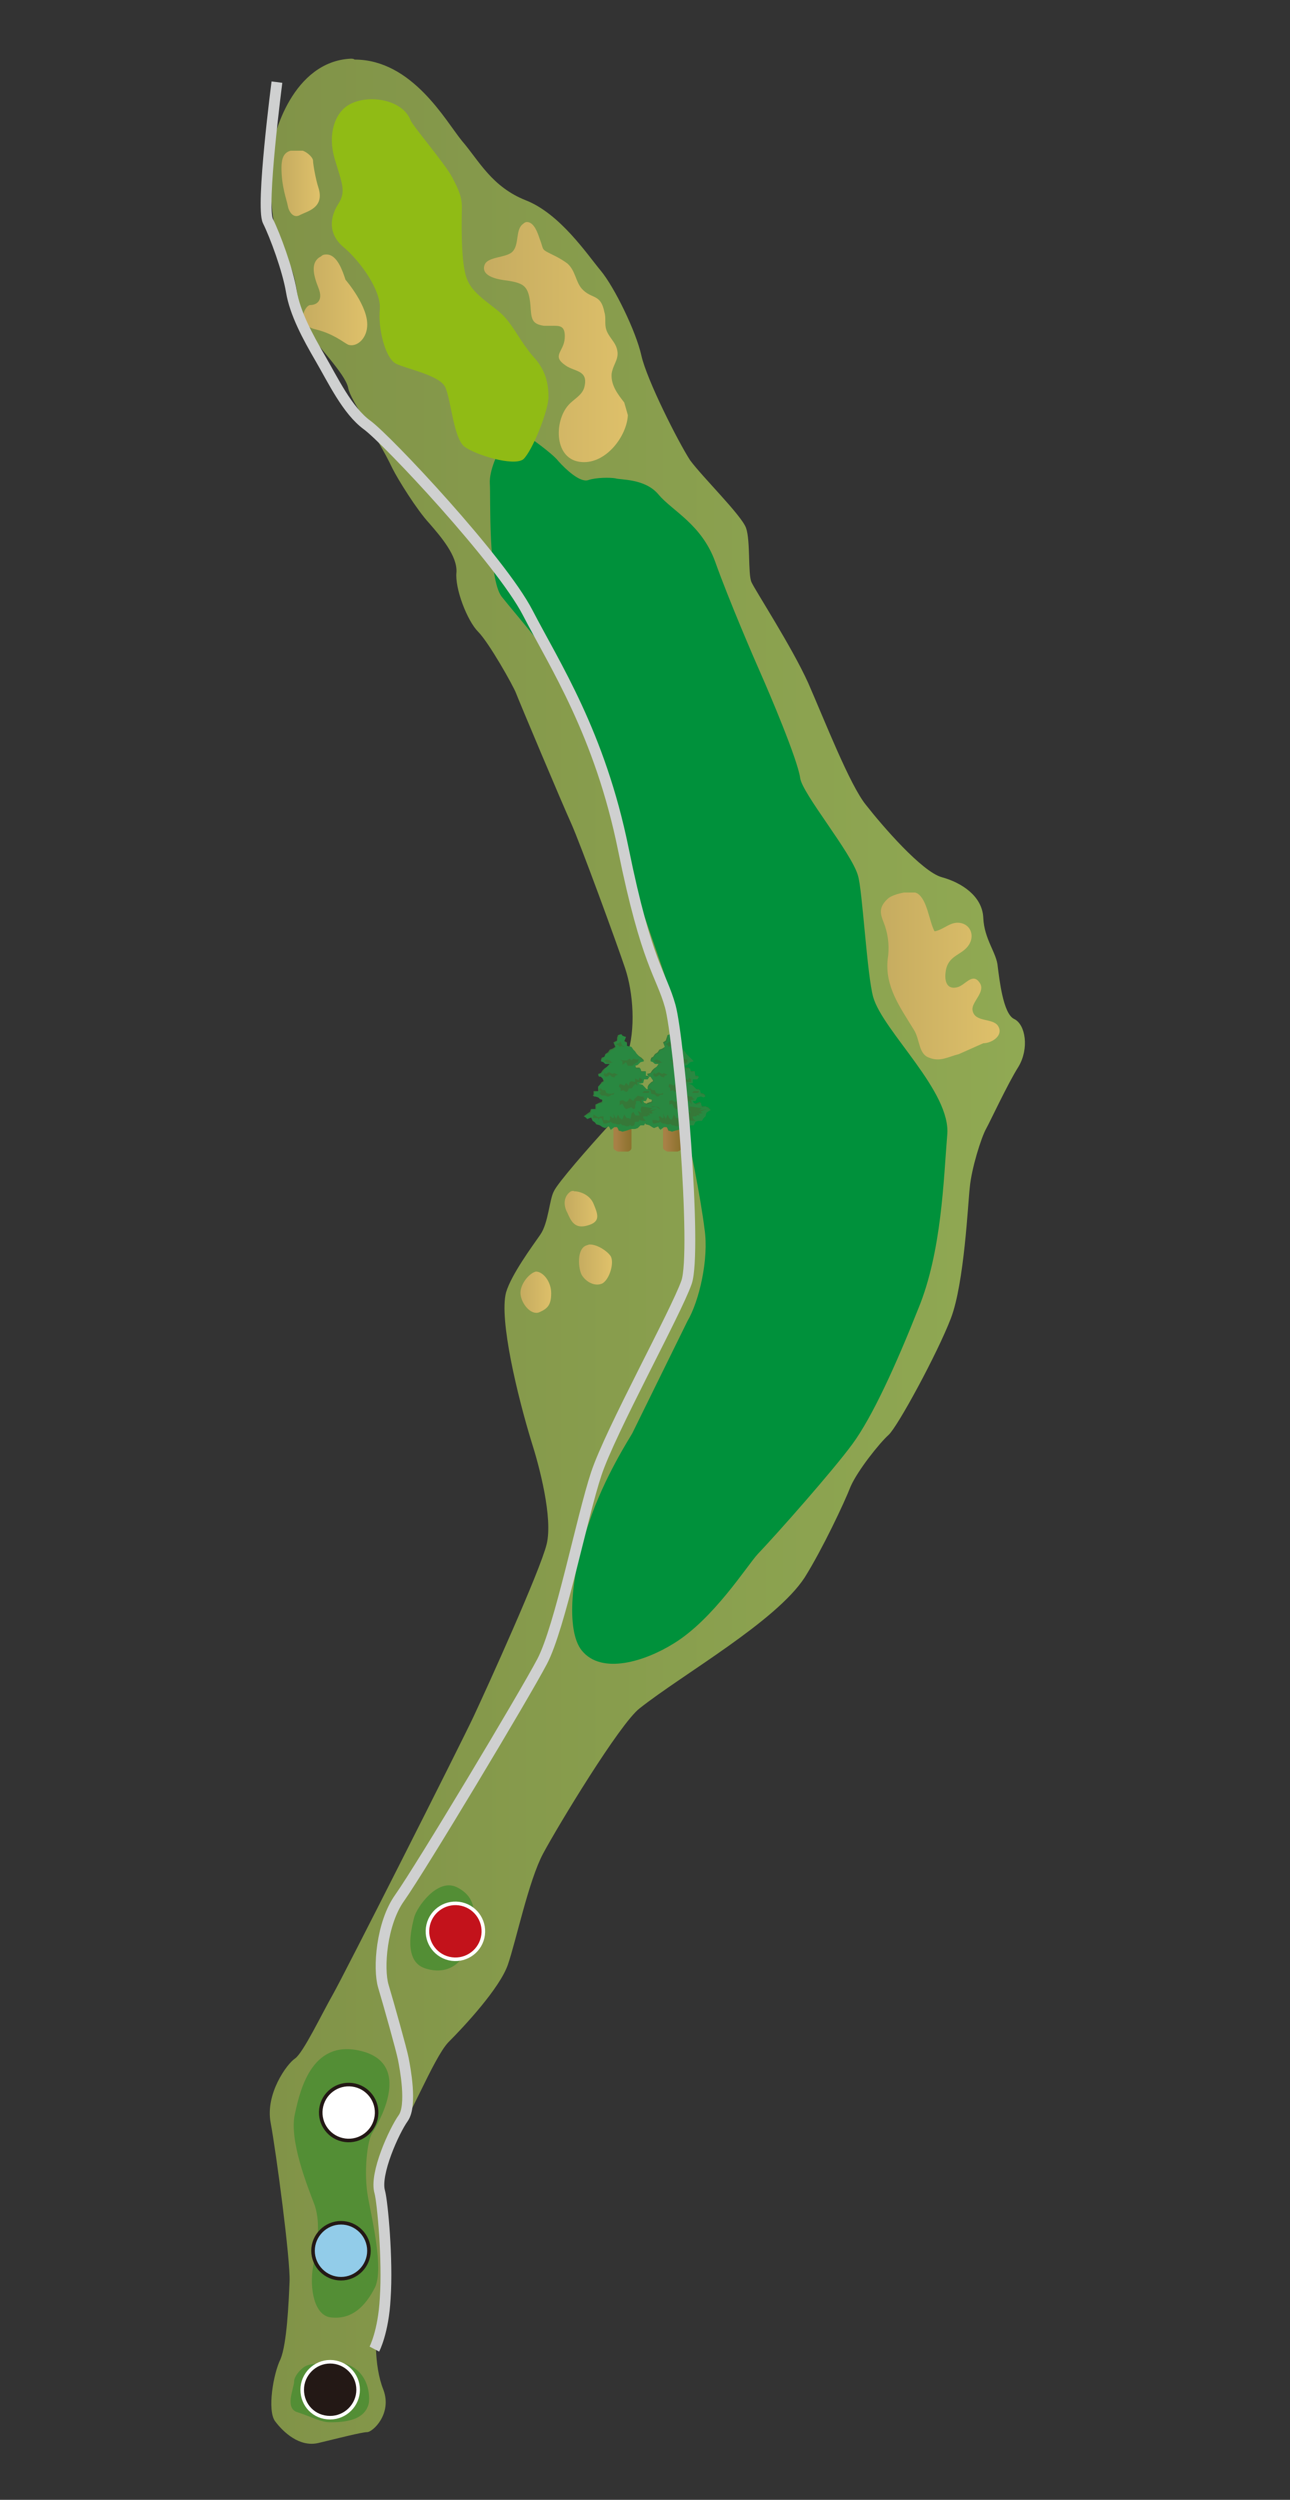 <?xml version="1.0" encoding="utf-8"?>
<!-- Generator: Adobe Illustrator 27.0.0, SVG Export Plug-In . SVG Version: 6.00 Build 0)  -->
<svg version="1.1" id="レイヤー_1" xmlns="http://www.w3.org/2000/svg" xmlns:xlink="http://www.w3.org/1999/xlink" x="0px"
	 y="0px" width="143px" height="277px" viewBox="0 0 143 277" style="enable-background:new 0 0 143 277;" xml:space="preserve">
<rect x="0" y="0" width="143" height="277" fill="#333333" stroke="none"/>
<style type="text/css">
	
		.st0{clip-path:url(#SVGID_00000121981028039420139820000000635415754411926462_);fill:url(#SVGID_00000035493051830663525270000010168897438489752470_);}
	.st1{fill:#00913B;}
	
		.st2{clip-path:url(#SVGID_00000134224219600339960550000008924620711693114301_);fill:url(#SVGID_00000155114196148127048050000015443321285365289626_);}
	.st3{fill:#367838;}
	.st4{fill:#298841;}
	
		.st5{clip-path:url(#SVGID_00000136395693206584848220000001997789343579821738_);fill:url(#SVGID_00000052810678850698276250000011564527304837205687_);}
	
		.st6{clip-path:url(#SVGID_00000087410407966311684510000012143801215800443547_);fill:url(#SVGID_00000031928461196749924740000009728099620869023888_);}
	.st7{fill:#90BB15;}
	
		.st8{clip-path:url(#SVGID_00000045589636653709562100000012704850571872117674_);fill:url(#SVGID_00000000187838175289745370000008570771821260583096_);}
	
		.st9{clip-path:url(#SVGID_00000078727019480304453410000004648631213146261377_);fill:url(#SVGID_00000132082043610144878430000011693377178372474041_);}
	
		.st10{clip-path:url(#SVGID_00000039110785317374043340000002568115320333553548_);fill:url(#SVGID_00000129908371681571313190000014840515763265254272_);}
	
		.st11{clip-path:url(#SVGID_00000073689881670515025710000012100523139678934711_);fill:url(#SVGID_00000005964248614177474740000007198439376226165905_);}
	
		.st12{clip-path:url(#SVGID_00000143578447838765810370000003084515582080394912_);fill:url(#SVGID_00000121998267571509813410000005043504828884324758_);}
	
		.st13{clip-path:url(#SVGID_00000175316474561764094500000003795393614799844484_);fill:url(#SVGID_00000094591608575968953080000013926895431975354249_);}
	.st14{fill:#538E35;}
	.st15{fill:none;stroke:#CFD0D0;stroke-width:1.2;}
	.st16{fill:#C3121B;}
	.st17{fill:none;stroke:#FFFFFF;stroke-width:0.395;}
	.st18{fill:#FFFFFF;}
	.st19{fill:none;stroke:#231815;stroke-width:0.395;}
	.st20{fill:#92CCE9;}
	.st21{fill:#231815;}
</style>
<g>
	<g>
		<defs>
			<path id="SVGID_1_" d="M38.9,6.5c-6.4,0.3-8.7,8.4-8.8,10.6c-0.2,2.3-0.3,8.4,1.5,11.2c1.8,2.9,1.1,6,2.2,7.9
				c1.2,2,4.5,5.2,4.8,6.8c0.3,1.5,3.1,5.1,4.9,8.9c0.6,1.2,2.7,4.6,4.1,6.1c1.3,1.5,3.1,3.6,3,5.4c-0.2,1.8,1.2,5.4,2.4,6.6
				c1.2,1.2,3.9,6,4.2,6.8c0.3,0.8,5.1,12.2,6.1,14.4c1,2.2,5.1,13.4,6,16.1c0.9,2.7,1.2,6.8,0.2,9.7c-1.1,3,0.3,5.2-2,7.7
				c-2.2,2.4-5.7,6.4-6.1,7.3c-0.5,0.9-0.6,3.5-1.5,4.8c-0.9,1.3-3.2,4.4-3.8,6.4c-0.8,3,1.3,11.6,2.8,16.5
				c0.9,2.8,2.4,8.5,1.7,11.4c-0.7,2.9-6.6,15.9-8.1,19.1c-1.5,3.2-14.4,28.7-15.6,30.8c-1.2,2.1-3.3,6.5-4.2,7.1
				c-0.9,0.6-3.3,3.9-2.7,7.1c0.6,3.2,2.2,15.2,2.1,17.6c-0.1,2.4-0.3,6.9-1,8.6c-0.8,1.6-1.5,5.7-0.6,6.9c0.9,1.2,2.7,2.9,4.8,2.4
				c2.1-0.5,4.8-1.2,5.4-1.2c0.6,0,2.8-2,1.8-4.7c-1.1-2.7-0.9-6.9-0.6-7.6c0.8-2.3,0.6-7.5,0.5-10.2c-0.2-2.7-1.1-6.8,0.9-9.3
				s4.7-9.6,6.4-11.4c1.8-1.8,5.7-6,6.6-8.6c0.9-2.6,2.3-9.3,3.9-12.3c1.6-3,8.5-14.4,10.7-16.1c4.8-3.8,15.1-9.6,18.3-14.5
				c2-3.2,4.4-8.3,5.1-10.1c0.8-1.8,3.2-4.8,4.2-5.7c1-0.9,5.4-9,6.9-12.9c1.5-3.9,1.9-12.8,2.1-14.5c0.2-2.2,1.3-5.6,1.8-6.5
				c0.5-0.9,2.4-5,3.6-6.9c1.2-2,0.8-4.7-0.5-5.3c-1.2-0.6-1.6-4.3-1.8-5.8c-0.1-1.5-1.5-3-1.6-5.4c-0.1-2.4-2.4-3.9-4.6-4.5
				c-2.2-0.6-6.6-5.7-8.4-8c-1.8-2.2-4.6-9.4-6.4-13.5c-1.8-4-5.9-10.3-6.3-11.2c-0.4-0.9-0.1-4.6-0.6-6c-0.5-1.4-4.8-5.6-6.2-7.5
				c-1.3-2-4.8-8.9-5.4-11.6c-0.6-2.7-3-7.6-4.5-9.4c-1.5-1.8-4.5-6.3-8.3-7.8c-3.8-1.5-5.2-4.4-7.1-6.6c-1.8-2.2-5.5-9-11.9-9
				C39.2,6.5,39,6.5,38.9,6.5"/>
		</defs>
		<clipPath id="SVGID_00000148635306370147755900000007668249660650198166_">
			<use xlink:href="#SVGID_1_"  style="overflow:visible;"/>
		</clipPath>
		
			<linearGradient id="SVGID_00000026143769320846510050000008760372529585745032_" gradientUnits="userSpaceOnUse" x1="370.879" y1="469.781" x2="372.079" y2="469.781" gradientTransform="matrix(69.562 0 0 -69.562 -25769.248 32817.777)">
			<stop  offset="0" style="stop-color:#819348"/>
			<stop  offset="1" style="stop-color:#90A953"/>
		</linearGradient>
		
			<rect x="29.4" y="6.5" style="clip-path:url(#SVGID_00000148635306370147755900000007668249660650198166_);fill:url(#SVGID_00000026143769320846510050000008760372529585745032_);" width="84.6" height="264.5"/>
	</g>
	<g>
		<path class="st1" d="M76.2,146.4c1.3-2.2,2.4-6.9,1.9-10.2c-0.4-3.3-1.8-10.5-2.2-11.4c-0.4-0.9-1.3-14-2.2-16.7
			c-0.9-2.7-5.2-14.7-5.8-18c-0.6-3.3-3.8-12-5.1-14.6c-1.3-2.5-5.7-7.5-7.2-9.4c-1.5-2-1.2-11-1.3-12.5s1-3.6,1-3.6l3.3-1.6
			c0,0,2.6,1.8,3.3,2.7c0.8,0.9,2.4,2.4,3.3,2.1c0.9-0.3,2.4-0.3,3-0.2c0.6,0.2,3.3,0,4.8,1.8c1.5,1.8,4.8,3.3,6.3,7.5
			s4.3,10.7,5.1,12.5c0.8,1.8,4,9.3,4.3,11.4c0.2,1.7,5.7,8.3,6.4,10.8c0.5,1.5,1,11,1.7,13.5c1.1,3.8,8.7,10.5,8.2,15.3
			c-0.4,4.8-0.6,12.9-3.2,19.2c-2.5,6.3-5.1,12-7.3,15S86.1,170,84,172.2c-1.2,1.3-4.9,7.2-9.3,9.9c-3.2,2-8,3.5-10.2,0.8
			c-1.8-2.2-1.2-8.6,0.8-14.2c1.7-5.1,4.6-9.5,4.8-9.9C70.5,158,76.2,146.4,76.2,146.4"/>
	</g>
	<g>
		<defs>
			<path id="SVGID_00000019659141328351749760000015851885798771947919_" d="M73.5,122.7v4.5c0,0.2,0.5,0.5,1,0.5c0.5,0,1-0.2,1-0.4
				v-4.6c0-0.2-0.5-0.4-1-0.4C73.9,122.2,73.5,122.4,73.5,122.7"/>
		</defs>
		<clipPath id="SVGID_00000018214961426098194780000017900175021099271822_">
			<use xlink:href="#SVGID_00000019659141328351749760000015851885798771947919_"  style="overflow:visible;"/>
		</clipPath>
		
			<linearGradient id="SVGID_00000134929812130726744430000001236517953850431886_" gradientUnits="userSpaceOnUse" x1="-5.898" y1="421.779" x2="-4.699" y2="421.779" gradientTransform="matrix(1.674 0 0 -1.674 83.634 830.929)">
			<stop  offset="0" style="stop-color:#A88046"/>
			<stop  offset="1" style="stop-color:#876F29"/>
		</linearGradient>
		
			<rect x="73.5" y="122.2" style="clip-path:url(#SVGID_00000018214961426098194780000017900175021099271822_);fill:url(#SVGID_00000134929812130726744430000001236517953850431886_);" width="2" height="5.4"/>
	</g>
	<polygon class="st3" points="73.4,116.2 73.1,116.3 72.9,116.6 72.6,116.8 72.4,117.1 72.2,117.2 72.1,117.5 72.3,117.6 
		72.5,117.8 73,117.9 72.8,118.2 72.5,118.4 72.3,118.6 72.1,118.9 71.7,119 71.9,119.2 72.1,119.3 72.3,119.5 72.4,119.8 
		72.2,119.9 71.9,120.2 71.8,120.4 71.8,120.9 71.3,120.9 71.3,121.3 71.2,121.4 71.4,121.5 71.7,121.5 72,121.8 72.3,121.8 
		72.2,122.1 71.8,122.2 71.5,122.4 71.5,122.9 71,122.9 70.9,123.2 70.6,123.4 70.2,123.7 70.6,123.9 71,123.8 71.1,124.2 
		71.4,124.3 71.6,124.6 72,124.6 72.2,124.8 72.5,124.9 72.9,124.7 73.1,125.1 73.5,124.8 73.9,124.8 74.1,125.3 74.4,125.3 
		74.8,125.3 75.1,125.1 75.4,125 75.8,125 76.2,124.9 76.4,124.6 76.8,124.7 77,124.2 77.3,124.1 77.8,124.2 77.9,123.9 78.2,123.7 
		78.3,123.3 78.5,123.1 78.7,122.9 78.5,122.7 78.2,122.6 77.8,122.6 77.6,122.1 77.1,122.3 76.8,122.2 76.7,121.9 77,122 
		77.3,121.5 77.6,121.4 78,121.5 78.2,121.4 78,121.2 77.6,121.1 77.5,120.7 77.1,120.7 76.9,120.4 76.6,120.2 76.2,120.1 
		76.7,119.9 76.8,119.5 77.2,119.5 77.4,119.2 77,119.2 77,118.7 76.5,118.7 76.4,118.3 75.9,118.3 75.8,118 76.1,117.9 76.4,117.6 
		76.8,117.5 76.5,117.2 76.3,117 76,116.7 75.8,116.5 75.6,116.2 75.4,116 75,115.9 74.9,115.5 74.6,115.3 74.8,114.9 74.4,114.7 
		74.3,114.6 74,114.7 73.9,115 73.8,115.3 73.5,115.5 73.7,116 	"/>
	<polygon class="st4" points="73.5,116.3 73.1,116.4 73,116.7 72.7,116.8 72.5,117.1 72.3,117.3 72.1,117.6 72.4,117.7 72.6,117.9 
		73.1,117.9 72.8,118.2 72.6,118.4 72.4,118.7 72.2,118.9 71.8,119.1 71.9,119.3 72.1,119.3 72.3,119.6 72.5,119.8 72.2,120 
		72,120.2 71.8,120.5 71.8,120.9 71.4,121 71.4,121.4 71.3,121.5 71.5,121.5 71.8,121.6 72.1,121.8 72.3,121.9 72.3,122.2 
		71.9,122.3 71.6,122.4 71.5,122.9 71.1,122.9 70.9,123.3 70.7,123.5 70.3,123.7 70.6,124 71.1,123.8 71.2,124.2 71.5,124.4 
		71.7,124.6 72,124.7 72.3,124.9 72.5,125 73,124.8 73.2,125.2 73.6,124.9 73.9,124.9 74.2,125.3 74.5,125.4 74.8,125.3 75.2,125.2 
		75.5,125.1 75.9,125.1 76.2,125 76.5,124.7 76.9,124.7 77.1,124.3 77.4,124.2 77.8,124.2 78,123.9 78.2,123.7 78.3,123.3 
		78.6,123.1 78.8,123 78.5,122.8 78.2,122.6 77.8,122.7 77.7,122.2 77.2,122.4 76.9,122.2 76.8,122 77.1,122 77.3,121.6 77.7,121.5 
		78,121.6 78.2,121.5 78,121.3 77.7,121.2 77.6,120.8 77.2,120.7 77,120.5 76.7,120.2 76.3,120.1 76.8,120 76.8,119.6 77.3,119.6 
		77.5,119.3 77.1,119.3 77,118.7 76.6,118.8 76.5,118.4 76,118.4 75.9,118.1 76.2,118 76.5,117.7 76.9,117.6 76.6,117.3 76.3,117 
		76.1,116.8 75.9,116.5 75.7,116.3 75.5,116 75,115.9 75,115.6 74.7,115.4 74.8,114.9 74.5,114.8 74.4,114.6 74,114.7 74,115.1 
		73.9,115.4 73.6,115.6 73.7,116 	"/>
	<polygon class="st3" points="75.5,117.5 75.2,117.3 75,117.5 74.7,117.5 74.5,117.5 74.2,117.4 74.5,117.6 74.5,118 74.9,117.7 
		75.1,118.1 75.3,118.1 75.6,118.1 75.8,117.9 76,117.8 76.2,117.7 76.2,117.4 76.4,117.3 76.2,117.4 76,117.4 75.7,117.3 	"/>
	<polygon class="st3" points="72.5,118.9 72.5,118.9 72.4,119.1 72.6,119.3 72.8,119.3 73.1,119.1 73.3,119.3 73.6,119.4 
		73.7,119.2 74,119.1 73.6,118.9 73.4,119 73.2,118.9 73,118.8 72.7,119 72.5,118.9 72.6,118.9 72.4,118.8 	"/>
	<polygon class="st3" points="75.9,119.5 75.9,119.9 75.5,119.8 75.3,119.9 75.2,120.3 74.9,120 74.7,120.3 74.5,120.2 74.2,120.1 
		74.1,120.4 74.3,120.6 74.3,120.9 74.6,120.8 74.8,121 75.1,120.9 75.2,120.6 75.5,120.6 75.6,120.5 75.8,120.1 76.1,120.3 
		76.1,119.9 76.6,119.9 76.6,119.6 76.4,119.4 76.3,119.7 	"/>
	<polygon class="st3" points="76.6,123.3 76.5,123.6 76.2,123.6 76,123.6 75.9,124.1 75.6,123.8 75.4,124 75.2,123.9 74.9,123.9 
		74.8,124.2 74.9,124.3 75,124.7 75.3,124.6 75.5,124.8 75.8,124.7 75.9,124.3 76.1,124.3 76.3,124.3 76.5,123.8 76.8,124.1 
		76.8,123.7 77.2,123.7 77.3,123.4 77.1,123.2 77,123.5 	"/>
	<polygon class="st3" points="76.8,121.7 76.7,121.5 76.4,121.5 76.2,121.4 76,121.6 75.8,121.8 75.7,122 75.3,121.7 75.1,122 
		74.8,122.1 74.5,121.9 74.2,122 74.2,122.4 74.1,122.5 74.2,122.4 74.5,122.3 74.7,122.7 74.9,122.9 75.2,122.8 75.5,122.7 
		75.7,122.9 75.9,122.8 75.9,122.5 76,122.3 76,122 76.4,122 76.7,122.4 76.6,121.9 77,121.8 	"/>
	<polygon class="st3" points="76.9,120.9 76.7,121.1 77,121.1 77.2,121.1 77.4,121.1 77.5,120.9 77.2,120.9 	"/>
	<polygon class="st3" points="72,120.6 71.9,120.7 72.1,121 71.9,121.1 72,121.2 72.2,121.4 72.3,121.4 72.6,121.4 72.8,121.5 
		73,121.5 73.2,121.3 73.5,121.3 73.5,121.1 73.3,121.2 73,121.2 72.7,121.1 72.6,120.8 72.3,120.8 72.1,120.6 	"/>
	<polygon class="st3" points="73.1,123.7 73,123.8 73.2,124.1 73,124.2 73.1,124.2 73.3,124.4 73.5,124.5 73.7,124.5 73.9,124.6 
		74.2,124.6 74.4,124.4 74.6,124.4 74.7,124.2 74.4,124.3 74.1,124.2 73.8,124.1 73.7,123.8 73.4,123.9 73.2,123.7 	"/>
	<polygon class="st3" points="74.1,123.9 74.1,124 74.2,124.3 74,124.4 74.1,124.4 74.4,124.6 74.5,124.7 74.7,124.7 74.9,124.8 
		75.2,124.8 75.4,124.6 75.6,124.6 75.7,124.4 75.4,124.5 75.2,124.4 74.9,124.3 74.7,124 74.4,124.1 74.2,123.9 	"/>
	<polygon class="st3" points="74,115.6 73.7,115.7 74,115.8 74.1,116 74.4,115.9 74.6,116 74.7,115.9 74.5,115.9 74.4,115.7 
		74.2,115.4 	"/>
	<polygon class="st3" points="72.6,117.5 72.5,117.5 72.5,117.6 72.7,117.7 72.9,117.8 73.1,117.8 73.5,117.7 73.3,117.7 
		73.1,117.5 72.7,117.4 	"/>
	<polygon class="st3" points="75.5,123.8 75.4,123.8 75.4,123.9 75.6,124 75.8,124.1 76.1,124.1 76.4,124.1 76.2,124 76.1,123.8 
		75.7,123.8 	"/>
	<polygon class="st3" points="77.1,123.1 77,123.1 77,123.2 77.2,123.3 77.4,123.4 77.6,123.4 78,123.3 77.8,123.3 77.6,123.1 
		77.2,123 	"/>
	<polygon class="st3" points="76.5,122.6 76.4,123 76.6,123.3 76.2,123.1 76.4,123.6 76.2,124 75.7,123.2 75.4,123.4 75.4,124.1 
		75.1,124.1 74.7,123.5 74.5,124 74.3,124.1 74,123.5 73.8,124 73.5,123.4 73.6,124.1 73.2,123.9 73,124.2 72.7,124.1 72.4,124.1 
		72.3,123.7 72.1,123.7 71.8,123.8 71.7,123.8 71.3,123.5 71.2,123.9 71.7,123.9 71.8,124.1 72,123.9 72.2,123.9 72.4,124.5 
		72.6,124.5 72.9,124.4 73.1,124.4 73.2,124.2 73.7,123.9 73.8,124.1 73.9,124.1 74.2,124.6 74.4,124.3 74.6,124.1 75.1,124.7 
		75.4,124.6 75.5,124.1 75.7,123.9 76,123.9 76.4,124.1 76.7,124.2 77.1,124.2 76.6,123.7 76.7,123.5 77.6,123.6 77.2,123.1 
		78.3,122.9 76.9,123.5 77.8,122.8 	"/>
	<g>
		<defs>
			<path id="SVGID_00000040572125083469794650000011141090591726751385_" d="M68,122.7v4.5c0,0.2,0.5,0.5,1,0.5c0.6,0,1-0.2,1-0.5
				v-4.5c0-0.2-0.5-0.5-1-0.5C68.5,122.2,68,122.4,68,122.7"/>
		</defs>
		<clipPath id="SVGID_00000051369954938076687690000010585074330671082927_">
			<use xlink:href="#SVGID_00000040572125083469794650000011141090591726751385_"  style="overflow:visible;"/>
		</clipPath>
		
			<linearGradient id="SVGID_00000156573043586192886740000010575044534321528706_" gradientUnits="userSpaceOnUse" x1="-6.444" y1="421.779" x2="-5.244" y2="421.779" gradientTransform="matrix(1.674 0 0 -1.674 79.065 830.929)">
			<stop  offset="0" style="stop-color:#A88046"/>
			<stop  offset="1" style="stop-color:#876F29"/>
		</linearGradient>
		
			<rect x="68" y="122.2" style="clip-path:url(#SVGID_00000051369954938076687690000010585074330671082927_);fill:url(#SVGID_00000156573043586192886740000010575044534321528706_);" width="2" height="5.4"/>
	</g>
	<polygon class="st3" points="67.9,116.2 67.6,116.3 67.4,116.6 67.1,116.8 67,117.1 66.7,117.2 66.6,117.5 66.8,117.6 67,117.8 
		67.6,117.9 67.3,118.2 67,118.4 66.8,118.6 66.6,118.9 66.3,119 66.4,119.2 66.6,119.3 66.8,119.5 66.9,119.8 66.7,119.9 
		66.5,120.2 66.3,120.4 66.3,120.9 65.8,120.9 65.8,121.3 65.7,121.4 65.9,121.5 66.3,121.5 66.5,121.8 66.8,121.8 66.7,122.1 
		66.4,122.2 66,122.4 66,122.9 65.5,122.9 65.4,123.2 65.1,123.4 64.7,123.7 65.1,123.9 65.5,123.8 65.7,124.2 65.9,124.3 
		66.1,124.6 66.5,124.6 66.7,124.8 67,124.9 67.4,124.7 67.7,125.1 68,124.8 68.4,124.8 68.6,125.3 69,125.3 69.3,125.3 69.6,125.1 
		70,125 70.3,125 70.7,124.9 70.9,124.6 71.3,124.7 71.5,124.2 71.8,124.1 72.3,124.2 72.5,123.9 72.7,123.7 72.8,123.3 73,123.1 
		73.2,122.9 73,122.7 72.7,122.6 72.3,122.6 72.1,122.1 71.7,122.3 71.4,122.2 71.2,121.9 71.5,122 71.8,121.5 72.1,121.4 
		72.5,121.5 72.7,121.4 72.5,121.2 72.2,121.1 72,120.7 71.6,120.7 71.4,120.4 71.2,120.2 70.7,120.1 71.2,119.9 71.3,119.5 
		71.7,119.5 71.9,119.2 71.5,119.2 71.5,118.7 71.1,118.7 70.9,118.3 70.5,118.3 70.4,118 70.7,117.9 70.9,117.6 71.4,117.5 
		71.1,117.2 70.8,117 70.5,116.7 70.3,116.5 70.1,116.2 69.9,116 69.5,115.9 69.5,115.5 69.1,115.3 69.3,114.9 68.9,114.7 
		68.8,114.6 68.5,114.7 68.4,115 68.4,115.3 68,115.5 68.2,116 	"/>
	<polygon class="st4" points="68,116.3 67.7,116.4 67.5,116.7 67.2,116.8 67,117.1 66.8,117.3 66.6,117.6 66.9,117.7 67.1,117.9 
		67.6,117.9 67.3,118.2 67.1,118.4 66.9,118.7 66.7,118.9 66.3,119.1 66.4,119.3 66.6,119.3 66.9,119.6 67,119.8 66.8,120 
		66.5,120.2 66.3,120.5 66.4,120.9 65.9,121 65.9,121.4 65.8,121.5 66,121.5 66.3,121.6 66.6,121.8 66.8,121.9 66.8,122.2 
		66.4,122.3 66.1,122.4 66.1,122.9 65.6,122.9 65.5,123.3 65.2,123.5 64.8,123.7 65.1,124 65.6,123.8 65.7,124.2 66,124.4 
		66.2,124.6 66.5,124.7 66.8,124.9 67.1,125 67.5,124.8 67.7,125.2 68.1,124.9 68.4,124.9 68.7,125.3 69,125.4 69.4,125.3 
		69.7,125.2 70,125.1 70.4,125.1 70.7,125 71,124.7 71.4,124.7 71.6,124.3 71.9,124.2 72.3,124.2 72.5,123.9 72.8,123.7 72.8,123.3 
		73.1,123.1 73.3,123 73,122.8 72.7,122.6 72.3,122.7 72.2,122.2 71.7,122.4 71.4,122.2 71.3,122 71.6,122 71.8,121.6 72.2,121.5 
		72.6,121.6 72.8,121.5 72.6,121.3 72.2,121.2 72.1,120.8 71.7,120.7 71.5,120.5 71.2,120.2 70.8,120.1 71.3,120 71.4,119.6 
		71.8,119.6 72,119.3 71.6,119.3 71.6,118.7 71.1,118.8 71,118.4 70.5,118.4 70.4,118.1 70.7,118 71,117.7 71.4,117.6 71.1,117.3 
		70.8,117 70.6,116.8 70.4,116.5 70.2,116.3 70,116 69.5,115.9 69.5,115.6 69.2,115.4 69.4,114.9 69,114.8 68.9,114.6 68.6,114.7 
		68.5,115.1 68.4,115.4 68.1,115.6 68.3,116 	"/>
	<polygon class="st3" points="70,117.5 69.8,117.3 69.5,117.5 69.3,117.5 69,117.5 68.7,117.4 69,117.6 69,118 69.4,117.7 
		69.6,118.1 69.9,118.1 70.1,118.1 70.3,117.9 70.5,117.8 70.7,117.7 70.8,117.4 70.9,117.3 70.7,117.4 70.5,117.4 70.2,117.3 	"/>
	<polygon class="st3" points="67,118.9 67,118.9 66.9,119.1 67.1,119.3 67.3,119.3 67.6,119.1 67.8,119.3 68.1,119.4 68.2,119.2 
		68.5,119.1 68.1,118.9 67.9,119 67.7,118.9 67.5,118.8 67.2,119 67,118.9 67.1,118.9 66.9,118.8 	"/>
	<polygon class="st3" points="70.4,119.5 70.4,119.9 70,119.8 69.8,119.9 69.7,120.3 69.4,120 69.2,120.3 69,120.2 68.7,120.1 
		68.6,120.4 68.8,120.6 68.8,120.9 69.1,120.8 69.4,121 69.6,120.9 69.7,120.6 70,120.6 70.1,120.5 70.4,120.1 70.7,120.3 
		70.6,119.9 71.1,119.9 71.2,119.6 70.9,119.4 70.8,119.7 	"/>
	<polygon class="st3" points="71.1,123.3 71.1,123.6 70.7,123.6 70.5,123.6 70.4,124.1 70.1,123.8 69.9,124 69.7,123.9 69.4,123.9 
		69.3,124.2 69.5,124.3 69.5,124.7 69.8,124.6 70,124.8 70.3,124.7 70.4,124.3 70.7,124.3 70.8,124.3 71,123.8 71.3,124.1 
		71.3,123.7 71.8,123.7 71.8,123.4 71.6,123.2 71.5,123.5 	"/>
	<polygon class="st3" points="71.4,121.7 71.3,121.5 71,121.5 70.7,121.4 70.5,121.6 70.3,121.8 70.2,122 69.8,121.7 69.6,122 
		69.4,122.1 69,121.9 68.7,122 68.7,122.4 68.6,122.5 68.8,122.4 69,122.3 69.2,122.7 69.4,122.9 69.7,122.8 70,122.7 70.2,122.9 
		70.4,122.8 70.4,122.5 70.5,122.3 70.5,122 70.9,122 71.2,122.4 71.1,121.9 71.5,121.8 	"/>
	<polygon class="st3" points="71.4,120.9 71.2,121.1 71.5,121.1 71.7,121.1 71.9,121.1 72,120.9 71.7,120.9 	"/>
	<polygon class="st3" points="66.5,120.6 66.4,120.7 66.6,121 66.4,121.1 66.5,121.2 66.7,121.4 66.9,121.4 67.1,121.4 67.3,121.5 
		67.5,121.5 67.8,121.3 68,121.3 68.1,121.1 67.8,121.2 67.5,121.2 67.2,121.1 67.1,120.8 66.8,120.8 66.6,120.6 	"/>
	<polygon class="st3" points="67.6,123.7 67.6,123.8 67.7,124.1 67.5,124.2 67.6,124.2 67.8,124.4 68,124.5 68.2,124.5 68.4,124.6 
		68.7,124.6 68.9,124.4 69.1,124.4 69.2,124.2 68.9,124.3 68.7,124.2 68.3,124.1 68.2,123.8 67.9,123.9 67.7,123.7 	"/>
	<polygon class="st3" points="68.6,123.9 68.6,124 68.7,124.3 68.6,124.4 68.7,124.4 68.9,124.6 69,124.7 69.2,124.7 69.4,124.8 
		69.7,124.8 69.9,124.6 70.1,124.6 70.2,124.4 70,124.5 69.7,124.4 69.4,124.3 69.2,124 68.9,124.1 68.8,123.9 	"/>
	<polygon class="st3" points="68.6,115.6 68.2,115.7 68.5,115.8 68.7,116 68.9,115.9 69.1,116 69.2,115.9 69,115.9 68.9,115.7 
		68.8,115.4 	"/>
	<polygon class="st3" points="67.1,117.5 67,117.5 67,117.6 67.2,117.7 67.4,117.8 67.6,117.8 68,117.7 67.8,117.7 67.6,117.5 
		67.2,117.4 	"/>
	<polygon class="st3" points="70.1,123.8 69.9,123.8 69.9,123.9 70.1,124 70.4,124.1 70.6,124.1 70.9,124.1 70.8,124 70.6,123.8 
		70.2,123.8 	"/>
	<polygon class="st3" points="71.6,123.1 71.5,123.1 71.5,123.2 71.7,123.3 71.9,123.4 72.2,123.4 72.5,123.3 72.3,123.3 
		72.2,123.1 71.8,123 	"/>
	<polygon class="st3" points="71.1,122.6 71,123 71.1,123.3 70.7,123.1 70.9,123.6 70.7,124 70.2,123.2 70,123.4 69.9,124.1 
		69.6,124.1 69.2,123.5 69,124 68.8,124.1 68.5,123.5 68.3,124 68,123.4 68.1,124.1 67.7,123.9 67.5,124.2 67.2,124.1 66.9,124.1 
		66.9,123.7 66.6,123.7 66.4,123.8 66.3,123.8 65.8,123.5 65.7,123.9 66.3,123.9 66.3,124.1 66.5,123.9 66.7,123.9 66.9,124.5 
		67.2,124.5 67.4,124.4 67.6,124.4 67.7,124.2 68.2,123.9 68.3,124.1 68.4,124.1 68.7,124.6 68.9,124.3 69.1,124.1 69.7,124.7 
		69.9,124.6 70,124.1 70.2,123.9 70.5,123.9 70.9,124.1 71.2,124.2 71.6,124.2 71.1,123.7 71.2,123.5 72.1,123.6 71.7,123.1 
		72.8,122.9 71.4,123.5 72.3,122.8 	"/>
	<g>
		<defs>
			<path id="SVGID_00000131349401459439530720000011136096233168177596_" d="M58,24.8c-0.9,0.6-0.4,2.3-1.2,3.1
				c-0.7,0.7-2.8,0.5-3.1,1.5c-0.4,1.3,1.7,1.6,2.6,1.7c1.8,0.3,2.3,0.6,2.5,2.7c0.1,1.5,0.1,2.1,1.5,2.3c0.3,0,0.6,0,0.8,0
				c0.9,0,1.6-0.1,1.5,1.4c-0.1,1.5-1.5,1.9,0.1,3c1,0.7,2.5,0.5,2.1,2.3c-0.2,1-1.2,1.4-1.8,2.1c-1.6,1.8-1.6,6.1,1.5,6.3
				c2.7,0.2,5-2.9,5.1-5.2l-0.4-1.4c-0.7-0.9-1.5-1.9-1.4-3.2c0.2-1.2,1-1.7,0.5-3c-0.3-0.7-0.9-1.2-1.1-1.9c-0.2-0.6,0-1.3-0.2-1.9
				c-0.4-2.1-1.4-1.4-2.5-2.6c-0.7-0.8-0.7-2-1.6-2.8c-0.4-0.3-0.9-0.6-1.3-0.8c-1.8-0.9-1.2-0.5-1.8-2c-0.2-0.6-0.6-1.8-1.4-1.8
				C58.4,24.6,58.2,24.6,58,24.8"/>
		</defs>
		<clipPath id="SVGID_00000015345317424488217310000011401281687580670849_">
			<use xlink:href="#SVGID_00000131349401459439530720000011136096233168177596_"  style="overflow:visible;"/>
		</clipPath>
		
			<linearGradient id="SVGID_00000106143002987529931090000014613174704977066175_" gradientUnits="userSpaceOnUse" x1="331.818" y1="465.93" x2="333.018" y2="465.93" gradientTransform="matrix(13.408 0 0 -13.408 -4395.404 6285.263)">
			<stop  offset="0" style="stop-color:#C6AC60"/>
			<stop  offset="1" style="stop-color:#DEC06A"/>
		</linearGradient>
		
			<rect x="53.2" y="24.6" style="clip-path:url(#SVGID_00000015345317424488217310000011401281687580670849_);fill:url(#SVGID_00000106143002987529931090000014613174704977066175_);" width="16.5" height="26.8"/>
	</g>
	<g>
		<path class="st7" d="M38.7,11.6c-1.6,0.9-2.4,3.3-1.6,6s1.3,3.6,0.4,5c-0.9,1.4-1.2,3.3,0.6,4.8s4.2,4.8,4,6.9
			c-0.2,2.1,0.6,5.4,1.8,6c1.2,0.6,5,1.3,5.5,2.7c0.6,1.4,0.9,5.6,2.1,6.5c1.2,0.9,5.4,2.2,6.5,1.4c1-0.9,2.8-5.4,2.8-6.9
			s-0.3-3-1.7-4.5c-1.3-1.5-2.1-3.2-3.1-4.3c-1-1.2-3.5-2.4-4.2-4.2c-0.8-1.8-0.6-7.1-0.6-8.1s-0.3-1.8-1.1-3.3s-4.4-5.7-4.6-6.3
			C44.6,11,40.8,10.4,38.7,11.6"/>
	</g>
	<g>
		<defs>
			<path id="SVGID_00000032617730822753897390000008424688500801612945_" d="M31.2,18.6c0,2.1,0.6,3.6,0.7,4.2
				c0.1,0.6,0.6,1.5,1.4,1c0.8-0.4,2.7-0.8,2-3c-0.3-0.9-0.6-2.6-0.6-3c0-0.4-0.9-1.2-1.6-1.2c-0.1,0-0.2,0-0.3,0
				C32,16.7,31.2,16.8,31.2,18.6"/>
		</defs>
		<clipPath id="SVGID_00000020398698717417073990000005587855254129895067_">
			<use xlink:href="#SVGID_00000032617730822753897390000008424688500801612945_"  style="overflow:visible;"/>
		</clipPath>
		
			<linearGradient id="SVGID_00000145751028574263811860000006385632818062428049_" gradientUnits="userSpaceOnUse" x1="186.653" y1="451.706" x2="187.852" y2="451.706" gradientTransform="matrix(3.375 0 0 -3.375 -598.728 1545)">
			<stop  offset="0" style="stop-color:#C6AC60"/>
			<stop  offset="1" style="stop-color:#DEC06A"/>
		</linearGradient>
		
			<rect x="31.2" y="16.7" style="clip-path:url(#SVGID_00000020398698717417073990000005587855254129895067_);fill:url(#SVGID_00000145751028574263811860000006385632818062428049_);" width="4.8" height="7.7"/>
	</g>
	<g>
		<defs>
			<path id="SVGID_00000134208404676033470670000015699332468161553594_" d="M36.2,28.2c-0.2,0-0.4,0-0.6,0.2
				c-1.2,0.6-0.9,2-0.3,3.5c0.6,1.5-0.3,1.9-0.9,1.9c-0.6,0-1.7,2.2,0.6,2.7c2,0.5,3,1.4,3.6,1.7c0.9,0.3,2-0.6,2.1-2
				c0.2-2.2-2.4-5.2-2.4-5.2C38,30.1,37.4,28.2,36.2,28.2L36.2,28.2z"/>
		</defs>
		<clipPath id="SVGID_00000044155219564291778310000014589794835016759978_">
			<use xlink:href="#SVGID_00000134208404676033470670000015699332468161553594_"  style="overflow:visible;"/>
		</clipPath>
		
			<linearGradient id="SVGID_00000046311153936270890000000016323913914195336604_" gradientUnits="userSpaceOnUse" x1="269.775" y1="459.627" x2="270.975" y2="459.627" gradientTransform="matrix(5.91 0 0 -5.91 -1560.863 2749.825)">
			<stop  offset="0" style="stop-color:#C6AC60"/>
			<stop  offset="1" style="stop-color:#DEC06A"/>
		</linearGradient>
		
			<rect x="32.7" y="28.2" style="clip-path:url(#SVGID_00000044155219564291778310000014589794835016759978_);fill:url(#SVGID_00000046311153936270890000000016323913914195336604_);" width="8.2" height="10.2"/>
	</g>
	<g>
		<defs>
			<path id="SVGID_00000087380645422163748190000008547551528611238795_" d="M98.4,99.6c-1.2,1.1-0.7,1.9-0.3,3
				c0.4,1.2,0.5,2.5,0.3,3.7c-0.3,3,1.3,5.2,2.9,7.8c0.7,1.1,0.5,2.7,1.7,3.1c1.2,0.5,2.1-0.1,3.3-0.4l2.7-1.2
				c0.9,0,2.2-0.8,1.7-1.8c-0.5-1.1-2.7-0.4-2.9-1.9c-0.1-0.9,1.5-2,0.8-3c-0.8-1.2-1.6,0.3-2.5,0.5c-1.2,0.3-1.5-0.8-1.2-2.1
				c0.4-1.5,1.8-1.5,2.5-2.6c0.6-0.9,0.3-2.1-0.8-2.4c-1.2-0.3-1.9,0.7-3,0.9c-0.6-1.1-0.8-3.5-1.9-4.2c-0.2-0.1-0.5-0.2-0.8-0.2
				C99.9,98.9,98.8,99.2,98.4,99.6"/>
		</defs>
		<clipPath id="SVGID_00000160891627936667573870000001829747047310881464_">
			<use xlink:href="#SVGID_00000087380645422163748190000008547551528611238795_"  style="overflow:visible;"/>
		</clipPath>
		
			<linearGradient id="SVGID_00000057118406450577178110000004157745749623292552_" gradientUnits="userSpaceOnUse" x1="320.693" y1="463.601" x2="321.893" y2="463.601" gradientTransform="matrix(10.782 0 0 -10.782 -3359.901 5106.741)">
			<stop  offset="0" style="stop-color:#C6AC60"/>
			<stop  offset="1" style="stop-color:#DEC06A"/>
		</linearGradient>
		
			<rect x="97.2" y="98.9" style="clip-path:url(#SVGID_00000160891627936667573870000001829747047310881464_);fill:url(#SVGID_00000057118406450577178110000004157745749623292552_);" width="13.9" height="19"/>
	</g>
	<g>
		<defs>
			<path id="SVGID_00000036216864061814586890000018259505507962563733_" d="M65,138c-1.1,0.4-0.9,2.6-0.5,3.3
				c0.5,0.8,1.5,1.3,2.3,0.9c0.8-0.5,1.3-2.3,0.9-3c-0.4-0.6-1.5-1.3-2.3-1.3C65.2,137.9,65.1,138,65,138"/>
		</defs>
		<clipPath id="SVGID_00000077317026292077905430000014264996971950429351_">
			<use xlink:href="#SVGID_00000036216864061814586890000018259505507962563733_"  style="overflow:visible;"/>
		</clipPath>
		
			<linearGradient id="SVGID_00000120556066623432827670000007602964249932320138_" gradientUnits="userSpaceOnUse" x1="158.216" y1="441.847" x2="159.416" y2="441.847" gradientTransform="matrix(2.918 0 0 -2.918 -397.515 1429.652)">
			<stop  offset="0" style="stop-color:#C6AC60"/>
			<stop  offset="1" style="stop-color:#DEC06A"/>
		</linearGradient>
		
			<rect x="63.9" y="137.9" style="clip-path:url(#SVGID_00000077317026292077905430000014264996971950429351_);fill:url(#SVGID_00000120556066623432827670000007602964249932320138_);" width="4.2" height="4.7"/>
	</g>
	<g>
		<defs>
			<path id="SVGID_00000003077012992846121880000012823982124990437517_" d="M63.3,132c-0.8,0.5-0.9,1.5-0.4,2.4
				c0.4,0.9,0.8,1.8,2.2,1.4c1.5-0.4,1.2-1.2,0.7-2.4c-0.4-1-1.5-1.4-2.2-1.4C63.6,131.9,63.4,132,63.3,132"/>
		</defs>
		<clipPath id="SVGID_00000171686245949478344130000012495270374869628042_">
			<use xlink:href="#SVGID_00000003077012992846121880000012823982124990437517_"  style="overflow:visible;"/>
		</clipPath>
		
			<linearGradient id="SVGID_00000142155687246482347580000009523269300224129181_" gradientUnits="userSpaceOnUse" x1="148.524" y1="440.951" x2="149.724" y2="440.951" gradientTransform="matrix(2.797 0 0 -2.797 -352.542 1367.398)">
			<stop  offset="0" style="stop-color:#C6AC60"/>
			<stop  offset="1" style="stop-color:#DEC06A"/>
		</linearGradient>
		
			<rect x="62.4" y="131.9" style="clip-path:url(#SVGID_00000171686245949478344130000012495270374869628042_);fill:url(#SVGID_00000142155687246482347580000009523269300224129181_);" width="4.2" height="4.3"/>
	</g>
	<g>
		<defs>
			<path id="SVGID_00000062882083305317194470000005144563180674831804_" d="M59.4,140.9c-0.8,0.2-1.8,1.5-1.7,2.5
				c0.1,1.1,1.2,2.4,2.1,2c0.9-0.4,1.3-0.8,1.3-2.1c0-1.3-0.9-2.4-1.7-2.4C59.5,140.9,59.5,140.9,59.4,140.9"/>
		</defs>
		<clipPath id="SVGID_00000066497920368770066520000006056009511352072105_">
			<use xlink:href="#SVGID_00000062882083305317194470000005144563180674831804_"  style="overflow:visible;"/>
		</clipPath>
		
			<linearGradient id="SVGID_00000113319770752551937590000007936506496500521866_" gradientUnits="userSpaceOnUse" x1="154.508" y1="441.223" x2="155.708" y2="441.223" gradientTransform="matrix(2.875 0 0 -2.875 -386.419 1411.8)">
			<stop  offset="0" style="stop-color:#C6AC60"/>
			<stop  offset="1" style="stop-color:#DEC06A"/>
		</linearGradient>
		
			<rect x="57.6" y="140.9" style="clip-path:url(#SVGID_00000066497920368770066520000006056009511352072105_);fill:url(#SVGID_00000113319770752551937590000007936506496500521866_);" width="3.6" height="5"/>
	</g>
	<g>
		<path class="st14" d="M36.6,261.8c-1.1,0.1-2.1,0.1-2.5,0.3c-0.5,0.1-1.5,1.1-1.5,1.8s-1.1,3,0.4,3.4c1.5,0.5,2.6,1.1,3.5,1.1
			c0.9,0,4,0.1,4.4-2.2C41.1,263.7,39.5,261.5,36.6,261.8"/>
		<path class="st14" d="M36.8,256.8c-2-0.1-2.5-3.3-2.1-5.6s0.9-4.6,0.2-6.8c-0.8-2.1-2.9-7.3-2.2-10.2c0.6-2.8,2-8.6,7.8-6.8
			c5.2,1.7,1.3,8.1,0.8,8.9c-0.6,0.8-1,4.5-0.5,7.2s1.7,7.8,0.8,9.9C40.5,255.6,39,257,36.8,256.8"/>
		<path class="st14" d="M50.6,209.1c-2.1-1-4.4,2.2-4.7,3.4s-1.2,4.8,1.2,5.6c2.4,0.8,4.3-0.4,5-3C52.7,212.6,53.1,210.3,50.6,209.1
			"/>
		<path class="st15" d="M30.7,9.1c0,0-1.8,13.8-1,15.4c0.8,1.6,2.2,5.4,2.6,7.8c0.4,2.4,1.8,5,3.2,7.4c1.4,2.4,3,5.8,5.2,7.4
			c2.2,1.6,14.8,15,17.8,20.8c3,5.8,8,13.4,10.6,26.2c2.6,12.8,4.2,13.8,5.2,17.4c1,3.6,3,27.2,1.8,30.6c-1.2,3.4-8.4,16.4-10,21.2
			c-1.6,4.8-4,17-6,20.8c-2,3.8-13.4,22.8-15.8,26.2c-2,2.8-2.4,7.8-1.8,9.8c0.6,2,2,7,2.2,8c0.2,1,1,5.2,0,6.6
			c-1,1.4-3.2,6.2-2.6,8.2c0.3,1.1,0.9,7.5,0.6,11.8c-0.2,3.7-1.2,5.6-1.2,5.6"/>
	</g>
	<path class="st16" d="M47.4,214c0-1.7,1.4-3.1,3.1-3.1s3.1,1.4,3.1,3.1c0,1.7-1.4,3.1-3.1,3.1S47.4,215.7,47.4,214"/>
	<ellipse transform="matrix(0.23 -0.973 0.973 0.23 -169.354 213.922)" class="st17" cx="50.5" cy="214" rx="3.1" ry="3.1"/>
	<path class="st18" d="M35.6,234c0-1.7,1.4-3.1,3.1-3.1c1.7,0,3.1,1.4,3.1,3.1c0,1.7-1.4,3.1-3.1,3.1C37,237.1,35.6,235.7,35.6,234"
		/>
	
		<ellipse transform="matrix(0.23 -0.973 0.973 0.23 -197.931 217.92)" class="st19" cx="38.7" cy="234" rx="3.1" ry="3.1"/>
	<path class="st20" d="M34.7,249.4c0-1.7,1.4-3.1,3.1-3.1c1.7,0,3.1,1.4,3.1,3.1c0,1.7-1.4,3.1-3.1,3.1
		C36.1,252.5,34.7,251.1,34.7,249.4"/>
	<path class="st19" d="M34.7,249.4c0-1.7,1.4-3.1,3.1-3.1c1.7,0,3.1,1.4,3.1,3.1c0,1.7-1.4,3.1-3.1,3.1
		C36.1,252.5,34.7,251.1,34.7,249.4z"/>
	<path class="st21" d="M33.5,264.8c0-1.7,1.4-3.1,3.1-3.1c1.7,0,3.1,1.4,3.1,3.1c0,1.7-1.4,3.1-3.1,3.1
		C34.8,267.9,33.5,266.5,33.5,264.8"/>
	<path class="st17" d="M33.5,264.8c0-1.7,1.4-3.1,3.1-3.1c1.7,0,3.1,1.4,3.1,3.1c0,1.7-1.4,3.1-3.1,3.1
		C34.8,267.9,33.5,266.5,33.5,264.8z"/>
</g>
</svg>
